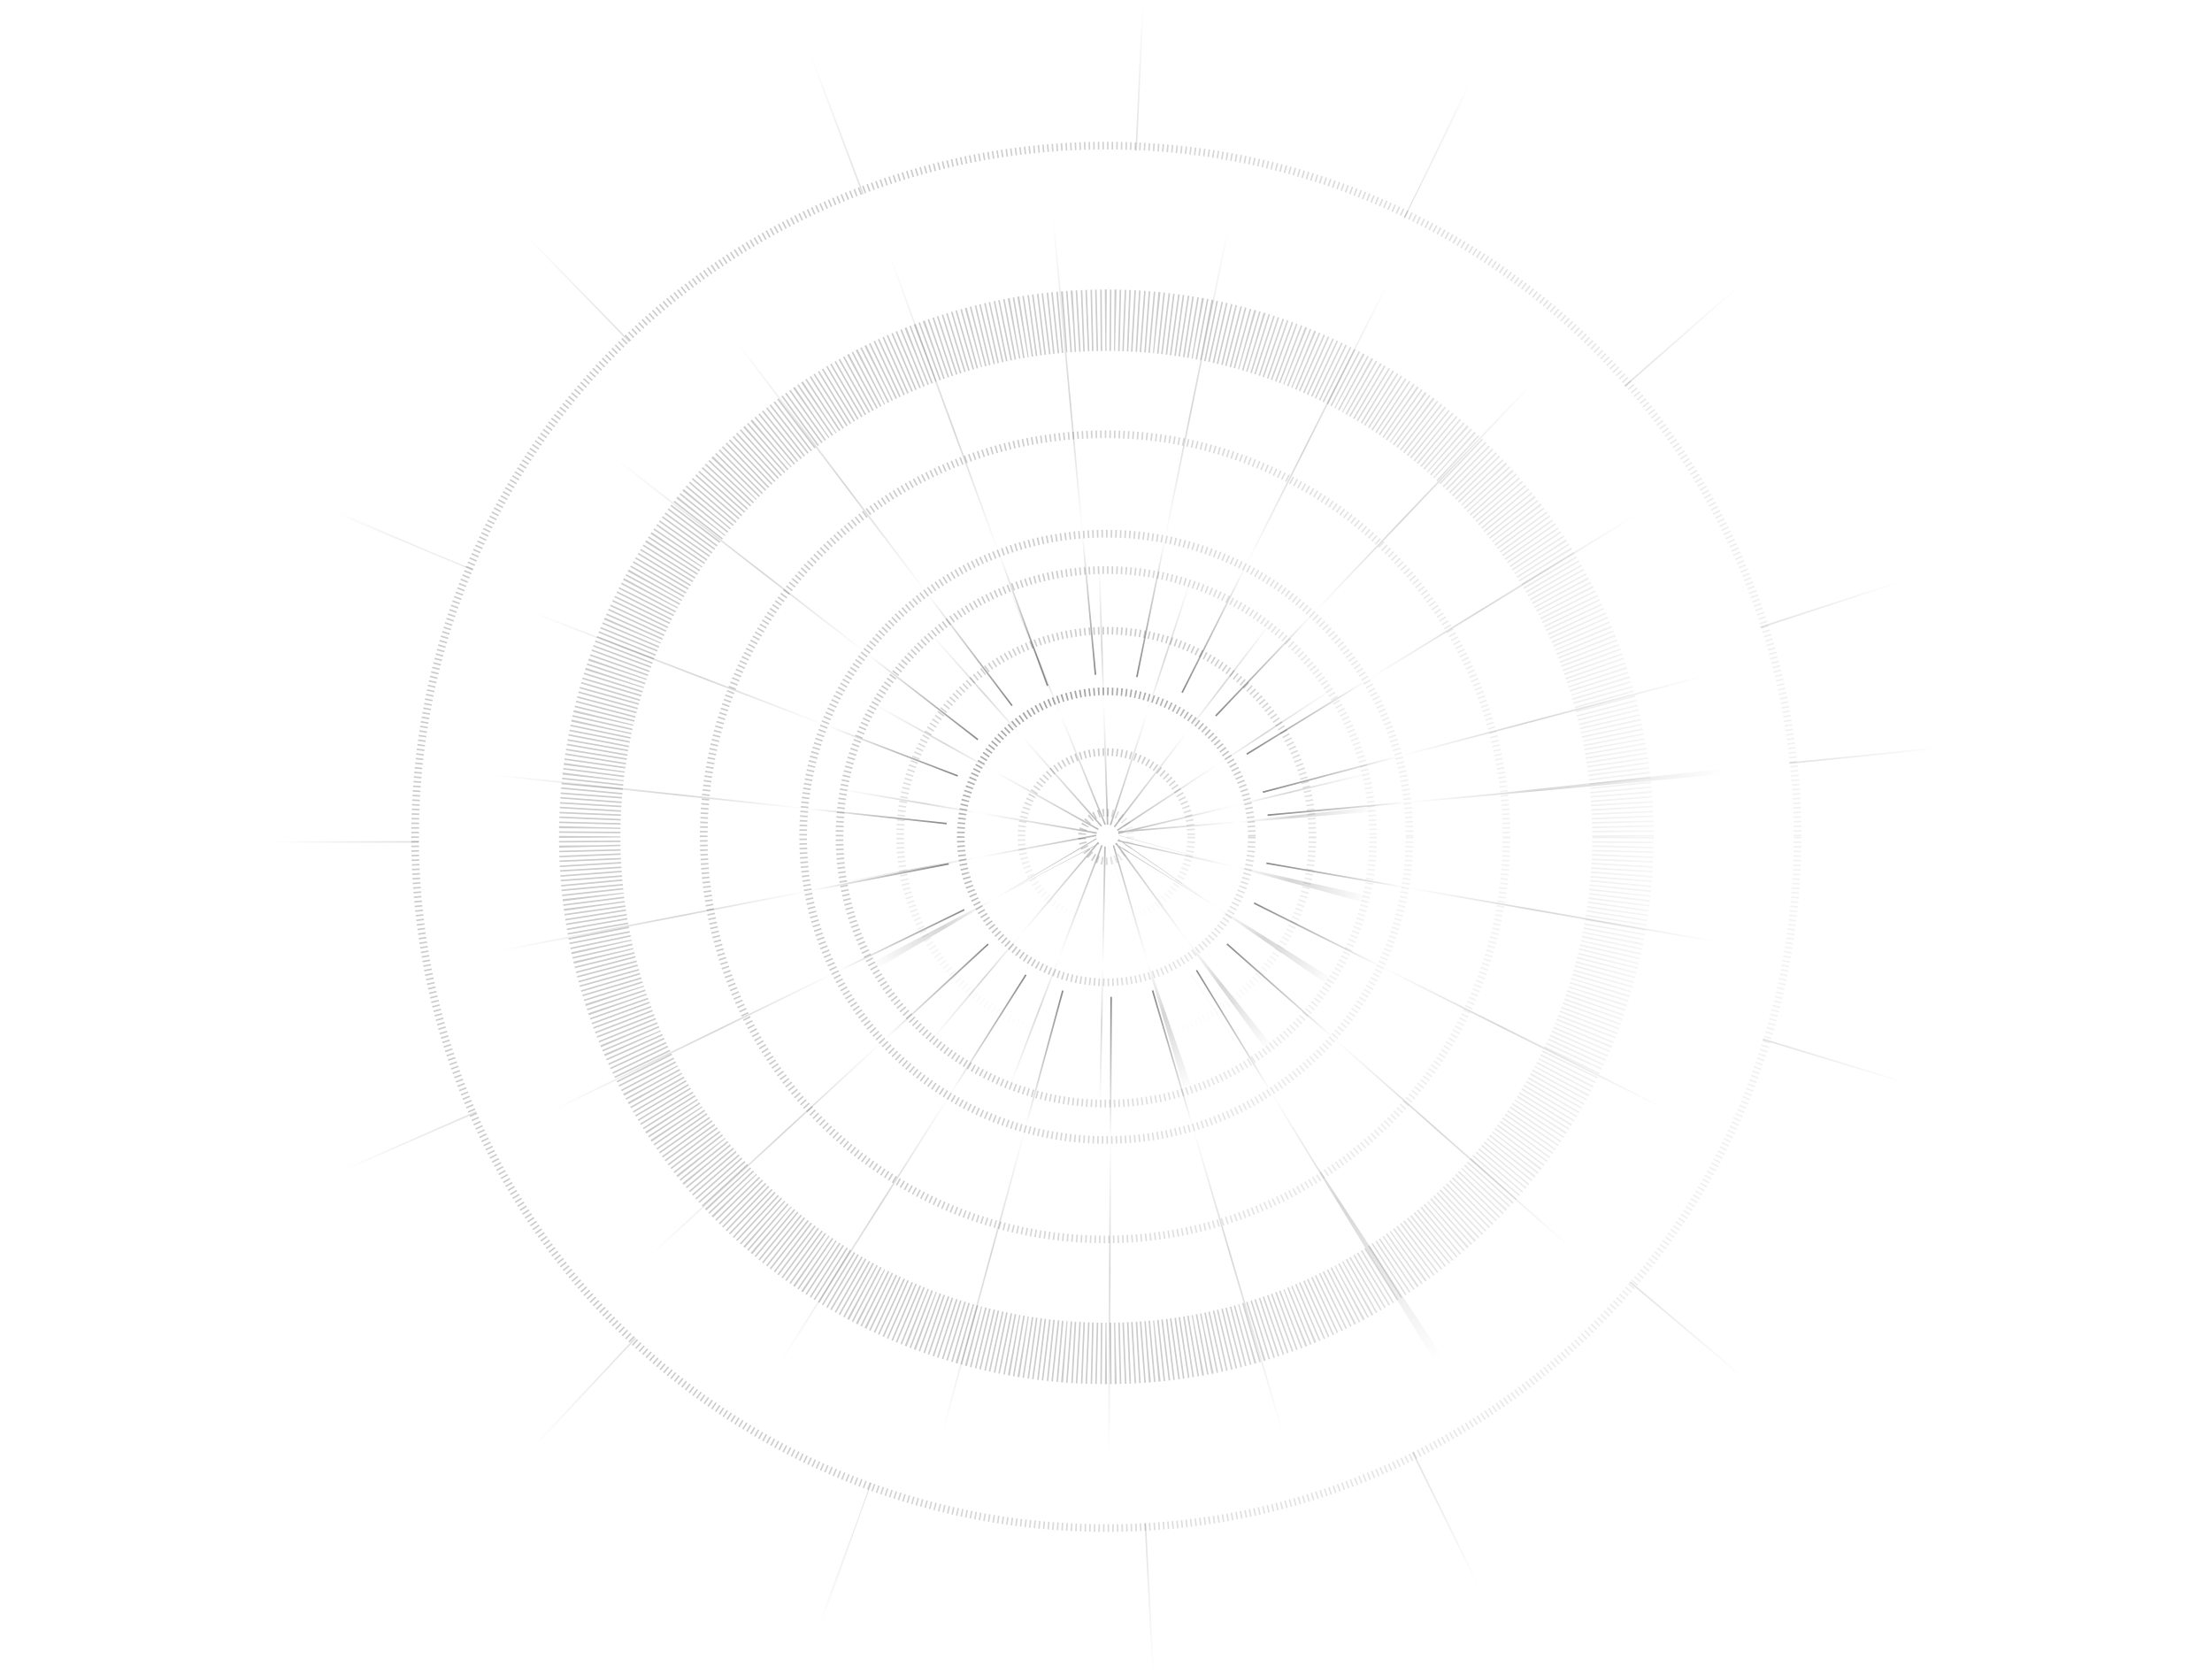 <svg width="1440" height="1090" viewBox="0 0 1440 1090" fill="none" xmlns="http://www.w3.org/2000/svg">
<g style="mix-blend-mode:overlay">
<circle cx="720.21" cy="544.79" r="449.995" stroke="url(#paint0_linear_9_243)" stroke-opacity="0.2" stroke-width="5" stroke-dasharray="1 2"/>
<circle cx="720.211" cy="544.79" r="336.312" stroke="url(#paint1_linear_9_243)" stroke-opacity="0.2" stroke-width="40" stroke-dasharray="1 2"/>
<ellipse cx="719.421" cy="544.789" rx="261.313" ry="262.102" stroke="url(#paint2_linear_9_243)" stroke-opacity="0.2" stroke-width="5" stroke-dasharray="1 2"/>
<circle cx="720.21" cy="544.79" r="197.366" stroke="url(#paint3_linear_9_243)" stroke-opacity="0.2" stroke-width="5" stroke-dasharray="1 2"/>
<circle cx="720.21" cy="544.79" r="173.682" stroke="url(#paint4_linear_9_243)" stroke-opacity="0.2" stroke-width="5" stroke-dasharray="1 2"/>
<circle cx="720.211" cy="544.789" r="134.209" stroke="url(#paint5_linear_9_243)" stroke-opacity="0.2" stroke-width="5" stroke-dasharray="1 2"/>
<circle cx="720.21" cy="544.79" r="94.736" stroke="url(#paint6_linear_9_243)" stroke-opacity="0.2" stroke-width="5" stroke-dasharray="1 2"/>
<circle cx="720.21" cy="544.79" r="94.736" stroke="url(#paint7_linear_9_243)" stroke-opacity="0.2" stroke-width="5" stroke-dasharray="1 2"/>
<circle cx="720.211" cy="544.789" r="55.263" stroke="url(#paint8_linear_9_243)" stroke-opacity="0.2" stroke-width="5" stroke-dasharray="1 2"/>
<circle cx="720.21" cy="544.789" r="15.789" stroke="url(#paint9_linear_9_243)" stroke-opacity="0.2" stroke-width="5" stroke-dasharray="1 2"/>
<circle cx="720" cy="545" r="495.923" transform="rotate(-6.196 720 545)" stroke="url(#paint10_radial_9_243)" stroke-width="97" stroke-dasharray="1 200"/>
<circle cx="721" cy="544" r="255.004" transform="rotate(-6.196 721 544)" stroke="url(#paint11_radial_9_243)" stroke-width="300" stroke-dasharray="1 70"/>
<circle cx="721" cy="544" r="90.684" transform="rotate(-6.196 721 544)" stroke="url(#paint12_radial_9_243)" stroke-width="167" stroke-dasharray="1 30"/>
</g>
<defs>
<linearGradient id="paint0_linear_9_243" x1="544.313" y1="563.135" x2="1373.8" y2="691.191" gradientUnits="userSpaceOnUse">
<stop/>
<stop offset="1" stop-opacity="0"/>
</linearGradient>
<linearGradient id="paint1_linear_9_243" x1="775.246" y1="569.609" x2="1143.59" y2="583.278" gradientUnits="userSpaceOnUse">
<stop/>
<stop offset="1" stop-opacity="0"/>
</linearGradient>
<linearGradient id="paint2_linear_9_243" x1="617.277" y1="555.475" x2="1099.03" y2="629.624" gradientUnits="userSpaceOnUse">
<stop/>
<stop offset="1" stop-opacity="0"/>
</linearGradient>
<linearGradient id="paint3_linear_9_243" x1="643.062" y1="552.836" x2="1006.87" y2="609.001" gradientUnits="userSpaceOnUse">
<stop/>
<stop offset="1" stop-opacity="0"/>
</linearGradient>
<linearGradient id="paint4_linear_9_243" x1="652.32" y1="551.87" x2="972.473" y2="601.295" gradientUnits="userSpaceOnUse">
<stop/>
<stop offset="1" stop-opacity="0"/>
</linearGradient>
<linearGradient id="paint5_linear_9_243" x1="720.211" y1="410.58" x2="720.211" y2="678.999" gradientUnits="userSpaceOnUse">
<stop/>
<stop offset="1" stop-opacity="0"/>
</linearGradient>
<linearGradient id="paint6_linear_9_243" x1="720.21" y1="450.054" x2="720.21" y2="639.526" gradientUnits="userSpaceOnUse">
<stop/>
<stop offset="1" stop-opacity="0"/>
</linearGradient>
<linearGradient id="paint7_linear_9_243" x1="683.179" y1="548.652" x2="857.808" y2="575.611" gradientUnits="userSpaceOnUse">
<stop/>
<stop offset="1" stop-opacity="0"/>
</linearGradient>
<linearGradient id="paint8_linear_9_243" x1="720.211" y1="489.527" x2="720.211" y2="600.052" gradientUnits="userSpaceOnUse">
<stop/>
<stop offset="1" stop-opacity="0"/>
</linearGradient>
<linearGradient id="paint9_linear_9_243" x1="714.038" y1="545.433" x2="743.143" y2="549.926" gradientUnits="userSpaceOnUse">
<stop/>
<stop offset="1" stop-opacity="0"/>
</linearGradient>
<radialGradient id="paint10_radial_9_243" cx="0" cy="0" r="1" gradientUnits="userSpaceOnUse" gradientTransform="translate(720 545) rotate(90) scale(544.423)">
<stop/>
<stop offset="0.615" stop-opacity="0.12"/>
<stop offset="0.774" stop-opacity="0.15"/>
<stop offset="1" stop-opacity="0"/>
</radialGradient>
<radialGradient id="paint11_radial_9_243" cx="0" cy="0" r="1" gradientUnits="userSpaceOnUse" gradientTransform="translate(721 544) rotate(90) scale(405.004)">
<stop/>
<stop offset="0.488" stop-opacity="0"/>
<stop offset="0.699" stop-opacity="0.16"/>
<stop offset="1" stop-opacity="0"/>
</radialGradient>
<radialGradient id="paint12_radial_9_243" cx="0" cy="0" r="1" gradientUnits="userSpaceOnUse" gradientTransform="translate(721 544) rotate(90) scale(174.184)">
<stop stop-opacity="0.3"/>
<stop offset="0.488" stop-opacity="0"/>
<stop offset="0.699" stop-opacity="0.16"/>
<stop offset="1" stop-opacity="0"/>
</radialGradient>
</defs>
</svg>
